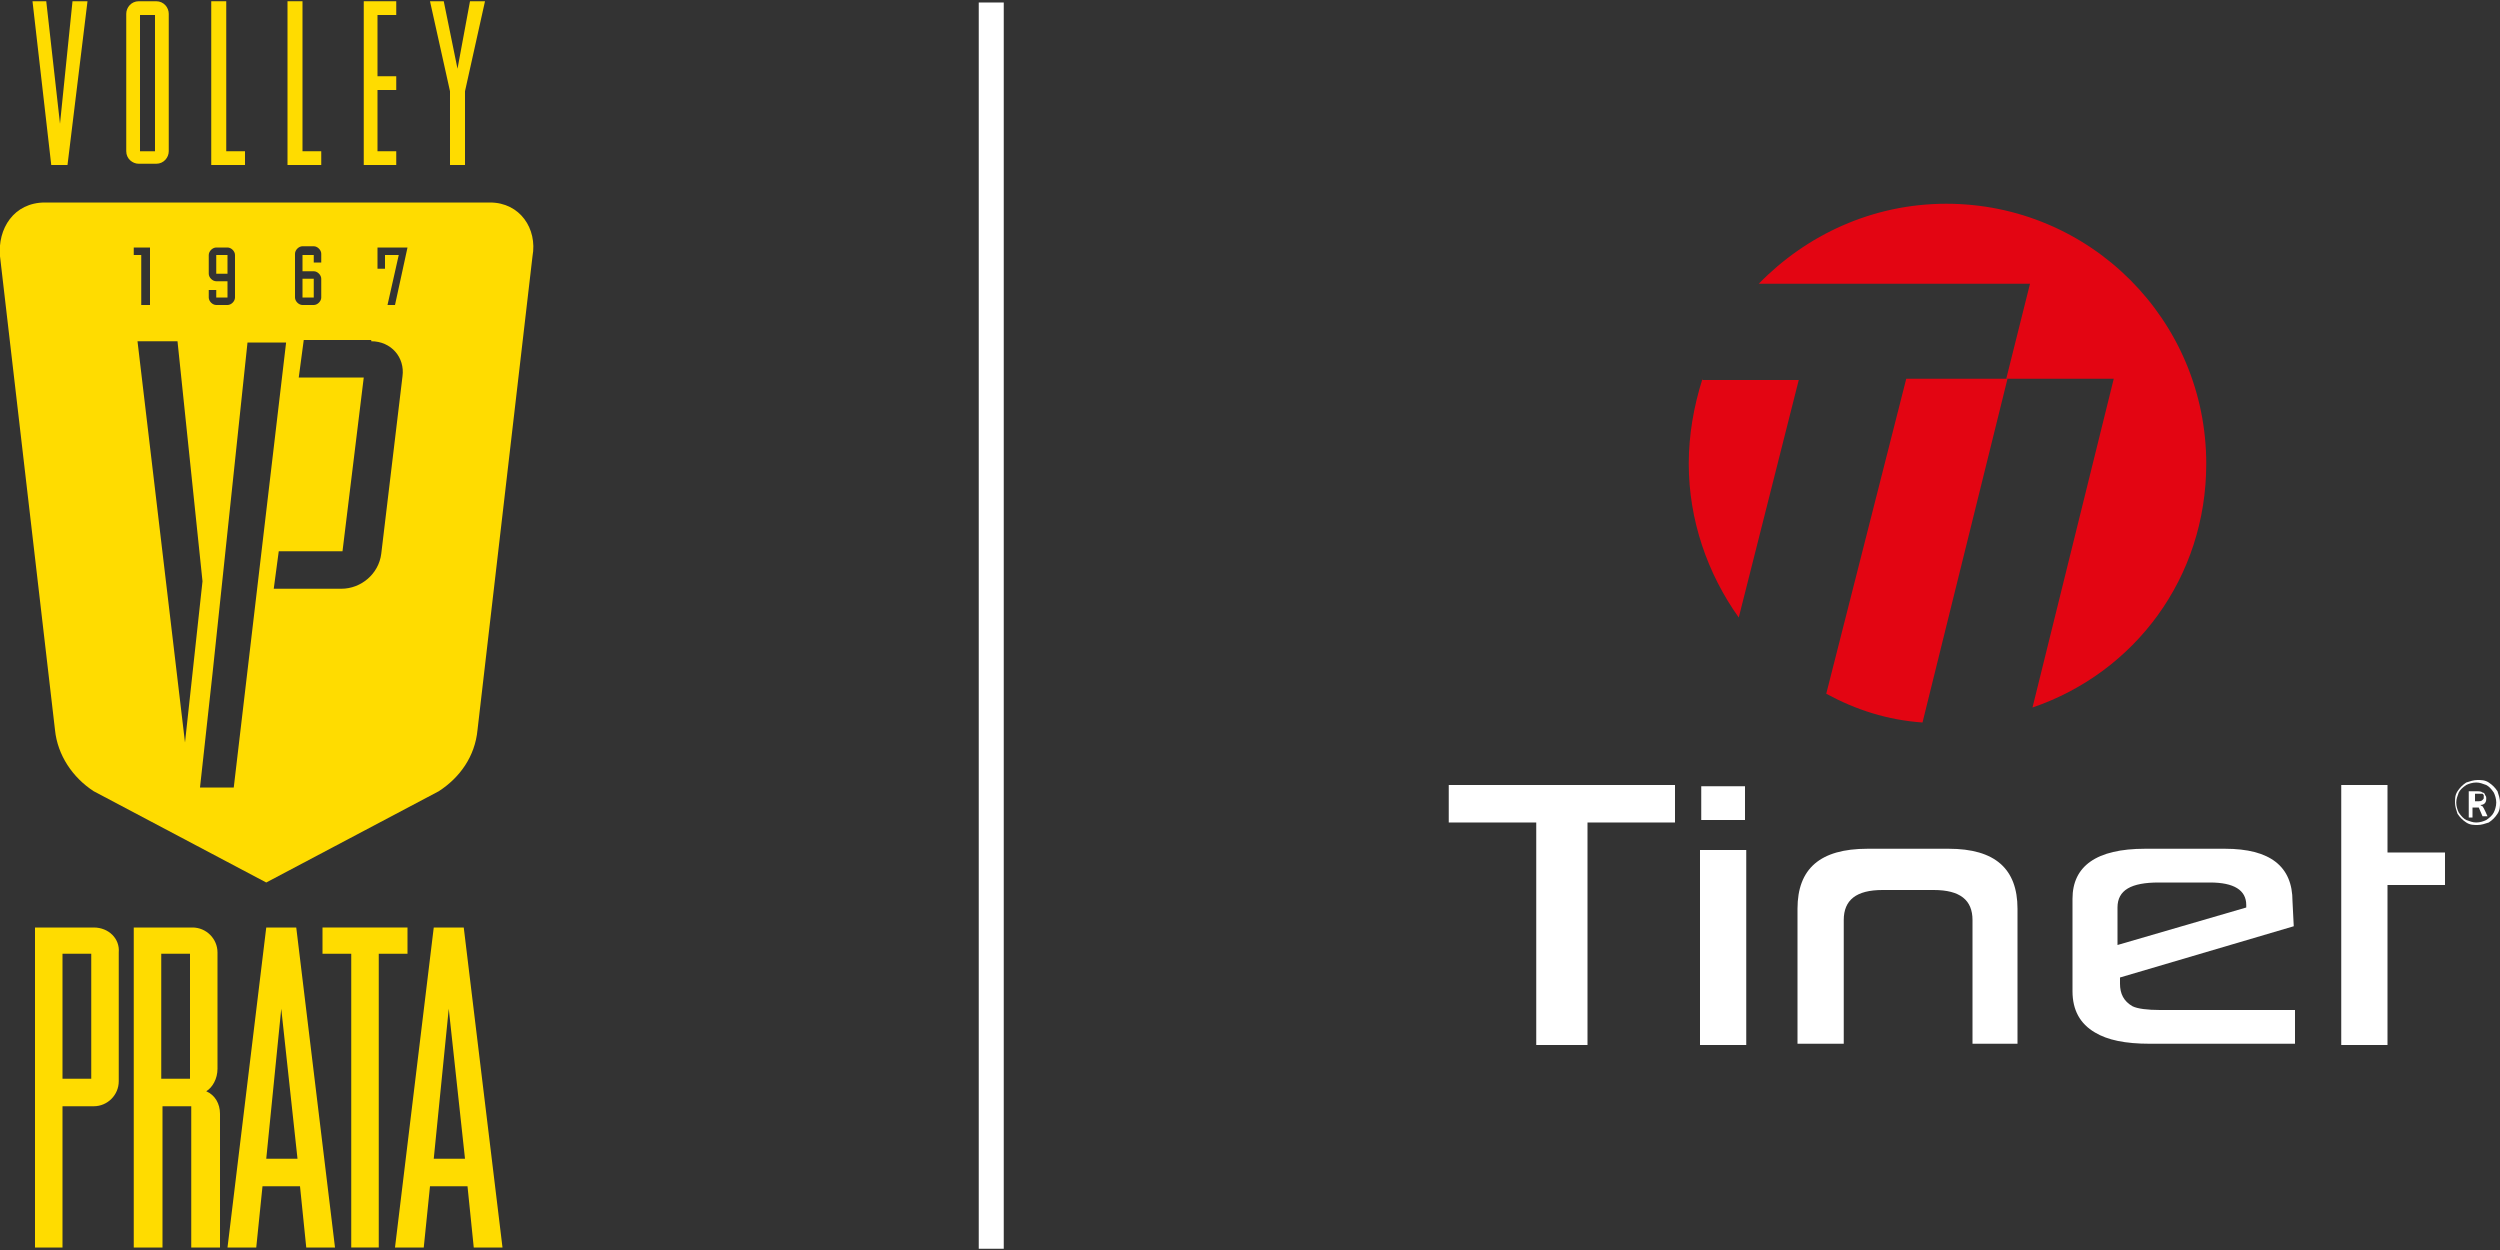 <?xml version="1.0" encoding="UTF-8"?>
<!-- Generator: Adobe Illustrator 27.6.1, SVG Export Plug-In . SVG Version: 6.00 Build 0)  -->
<svg xmlns="http://www.w3.org/2000/svg" xmlns:xlink="http://www.w3.org/1999/xlink" version="1.1" id="loghi" x="0px" y="0px" viewBox="0 0 200 100" style="enable-background:new 0 0 200 100;" width="200" height="100" xml:space="preserve">
<rect x="0" y="0" width="200" height="100" fill="#333333" stroke="none"/>
<style type="text/css">
	.st0{fill:#FFDC00;}
	.st1{fill:none;stroke:#FFFFFF;stroke-width:2;}
	.st2{fill:#E30512;}
	.st3{fill:#FFFFFF;}
</style>
<g>
	<path class="st0" d="M17.3,21.9h0.9v-1.5h-0.9V21.9z M24.2,23.8h0.9v-1.5h-0.9V23.8z M32.6,19.8l-1,4.6H31l0.9-4h-1.1v1.1h-0.6   v-1.7H32.6z M29.7,27.3c1.6,0,2.7,1.3,2.5,2.8l-1.7,14.2c-0.2,1.6-1.6,2.8-3.2,2.8h-5.4l0.4-3h5.1l1.7-13.9h-5.2l0.4-3H29.7z    M25.7,23.8c0,0.3-0.3,0.6-0.6,0.6h-0.9c-0.3,0-0.6-0.3-0.6-0.6v-3.5c0-0.3,0.3-0.6,0.6-0.6h0.9c0.3,0,0.6,0.3,0.6,0.6V21h-0.6   v-0.6h-0.9v1.3h0.9c0.3,0,0.6,0.3,0.6,0.6V23.8z M22.9,27.3L18.7,63H16l1-9.1l2.8-26.5H22.9z M18.8,23.8c0,0.3-0.3,0.6-0.6,0.6   h-0.9c-0.3,0-0.6-0.3-0.6-0.6v-0.6h0.6v0.6h0.9v-1.3h-0.9c-0.3,0-0.6-0.3-0.6-0.6v-1.5c0-0.3,0.3-0.6,0.6-0.6h0.9   c0.3,0,0.6,0.3,0.6,0.6V23.8z M16.2,46.5l-1.4,12.9L11,27.3h3.2L16.2,46.5z M11.9,24.4h-0.6v-4h-0.6v-0.6h1.3V24.4z M39.2,16.2H3.6   c-2.5,0-3.8,2.1-3.6,4.3l4.4,37.9c0.2,2,1.4,3.8,3.1,4.9l13.8,7.3l13.8-7.3c1.7-1.1,2.9-2.8,3.1-4.9l4.4-37.9   C43,18.3,41.6,16.2,39.2,16.2"></path>
	<path class="st0" d="M12.4,12.1h-1.2V1.2h1.2V12.1z M12.5,0.1h-1.4c-0.6,0-1,0.5-1,1v11c0,0.6,0.5,1,1,1h1.4c0.6,0,1-0.5,1-1v-11   C13.5,0.6,13.1,0.1,12.5,0.1"></path>
</g>
<polygon class="st0" points="5.8,0.1 4.8,9.9 3.7,0.1 2.6,0.1 4.1,13.2 5.4,13.2 7,0.1 "></polygon>
<polygon class="st0" points="16.9,0.1 16.9,13.2 19.6,13.2 19.6,12.1 18.1,12.1 18.1,0.1 "></polygon>
<polygon class="st0" points="23,0.1 23,13.2 25.7,13.2 25.7,12.1 24.2,12.1 24.2,0.1 "></polygon>
<polygon class="st0" points="30.3,74.2 28.1,74.2 25.8,74.2 25.8,76.3 28.1,76.3 28.1,99.8 30.3,99.8 30.3,76.3 32.6,76.3   32.6,74.2 "></polygon>
<path class="st0" d="M35.9,80.7l1.3,12h-2.5L35.9,80.7z M34.7,74.2l-3.1,25.6h2.3l0.5-4.9h3l0.5,4.9h2.3l-3.1-25.6H34.7z"></path>
<path class="st0" d="M22.5,80.7l1.3,12h-2.5L22.5,80.7z M21.3,74.2l-3.1,25.6h2.3l0.5-4.9h3l0.5,4.9h2.3l-3.1-25.6H21.3z"></path>
<g>
	<path class="st0" d="M7.3,86.3H5v-10h2.3V86.3z M7.5,74.2H2.8v25.6H5V88.5h2.5c1.1,0,2-0.9,2-2V76.2C9.6,75.1,8.7,74.2,7.5,74.2"></path>
	<path class="st0" d="M12.9,76.3h2.3v10h-2.3V76.3z M17.4,85.5v-9.3c0-1.1-0.9-2-2-2h-4.7v25.6h2.3V88.5h2.3v11.3h2.3V89.1   c0-0.8-0.4-1.5-1.1-1.8C17,87,17.4,86.3,17.4,85.5"></path>
</g>
<polygon class="st0" points="37.6,0.1 36.6,5.5 35.5,0.1 34.4,0.1 36,7.3 36,13.2 37.2,13.2 37.2,7.3 38.8,0.1 "></polygon>
<polygon class="st0" points="29.1,0.1 29.1,13.2 31.7,13.2 31.7,12.1 30.2,12.1 30.2,7.2 31.7,7.2 31.7,6.1 30.2,6.1 30.2,1.2   31.7,1.2 31.7,0.1 "></polygon>
<g>
	<line class="st1" x1="79.3" y1="0.2" x2="79.3" y2="99.9"></line>
</g>
<g>
	<path class="st2" d="M152.5,30.3l-6.4,25.2c2.4,1.3,4.9,2.1,7.7,2.3l6.8-27.5H152.5z"></path>
	<path class="st2" d="M136.2,30.3c-0.7,2.2-1.1,4.5-1.1,6.8c0,4.5,1.5,8.8,4,12.3l4.8-19H136.2z"></path>
	<path class="st2" d="M176.5,37.1c0-11.5-9.3-20.8-20.8-20.8c-5.9,0-11.2,2.5-15,6.4h21.7l-1.9,7.6h8.6l-6.5,26.3   C170.8,53.8,176.5,46.2,176.5,37.1"></path>
</g>
<polygon class="st3" points="115.9,62.8 115.9,65.8 122.9,65.8 122.9,83.6 127,83.6 127,65.8 134,65.8 134,62.8 "></polygon>
<path class="st3" d="M136,83.6h3.7V68H136V83.6z M136.1,65.6h3.5v-2.7h-3.5V65.6z"></path>
<g>
	<path class="st3" d="M157.8,83.5v-9.9c0-1.6-1-2.4-3.1-2.4h-4.1c-2.1,0-3.1,0.8-3.1,2.4v9.9h-3.7V72.7c0-3.2,1.8-4.8,5.6-4.8h6.5   c3.7,0,5.5,1.6,5.5,4.8v10.8H157.8z"></path>
	<path class="st3" d="M179.7,72.6v-0.2c0-1.2-1-1.8-2.9-1.8h-4.1c-2.2,0-3.3,0.6-3.3,2v3L179.7,72.6z M183.5,74.1l-13.9,4.1v0.5   c0,0.8,0.3,1.4,1,1.8c0.4,0.2,1.2,0.3,2.2,0.3h10.8v2.7h-11.6c-2,0-3.4-0.3-4.4-0.9c-1.2-0.7-1.8-1.8-1.8-3.3v-7.4   c0-2.6,1.9-4,5.8-4h6.4c3.6,0,5.4,1.4,5.4,4.2L183.5,74.1z"></path>
</g>
<polygon class="st3" points="187.3,62.8 187.3,83.6 191,83.6 191,70.8 195.6,70.8 195.6,68.2 191,68.2 191,62.8 "></polygon>
<g>
	<path class="st3" d="M197.8,64.1h0.4c0.2,0,0.3,0,0.4-0.1c0.1-0.1,0.1-0.1,0.1-0.2c0-0.1,0-0.1,0-0.2c0,0-0.1-0.1-0.1-0.1   c-0.1,0-0.2,0-0.3,0h-0.3V64.1z M197.5,65.2v-1.9h0.6c0.2,0,0.4,0,0.5,0.1c0.1,0,0.2,0.1,0.2,0.2c0.1,0.1,0.1,0.2,0.1,0.3   c0,0.1,0,0.5-0.5,0.5c0.1,0,0.1,0.1,0.2,0.1c0.1,0.1,0.4,0.8,0.4,0.8h-0.4c0,0-0.3-0.7-0.3-0.7c-0.1,0-0.2,0-0.3,0h-0.2v0.8H197.5z   "></path>
	<path class="st3" d="M199.5,65c-0.1,0.2-0.3,0.4-0.6,0.6c-0.2,0.1-0.5,0.2-0.8,0.2s-0.5-0.1-0.8-0.2c-0.2-0.1-0.4-0.3-0.6-0.6   c-0.1-0.2-0.2-0.5-0.2-0.8c0-0.3,0.1-0.5,0.2-0.8c0.1-0.2,0.3-0.4,0.6-0.6c0.2-0.1,0.5-0.2,0.8-0.2c0.3,0,0.5,0.1,0.8,0.2   c0.2,0.1,0.4,0.3,0.6,0.6c0.1,0.2,0.2,0.5,0.2,0.8C199.7,64.5,199.6,64.8,199.5,65 M199.8,63.3c-0.2-0.3-0.4-0.5-0.7-0.7   c-0.3-0.2-0.6-0.2-0.9-0.2c-0.3,0-0.6,0.1-0.9,0.2c-0.3,0.2-0.5,0.4-0.7,0.7c-0.2,0.3-0.2,0.6-0.2,0.9c0,0.3,0.1,0.6,0.2,0.9   c0.2,0.3,0.4,0.5,0.7,0.7s0.6,0.2,0.9,0.2c0.3,0,0.6-0.1,0.9-0.2c0.3-0.2,0.5-0.4,0.7-0.7c0.2-0.3,0.2-0.6,0.2-0.9   C200,63.9,199.9,63.6,199.8,63.3"></path>
</g>
</svg>
